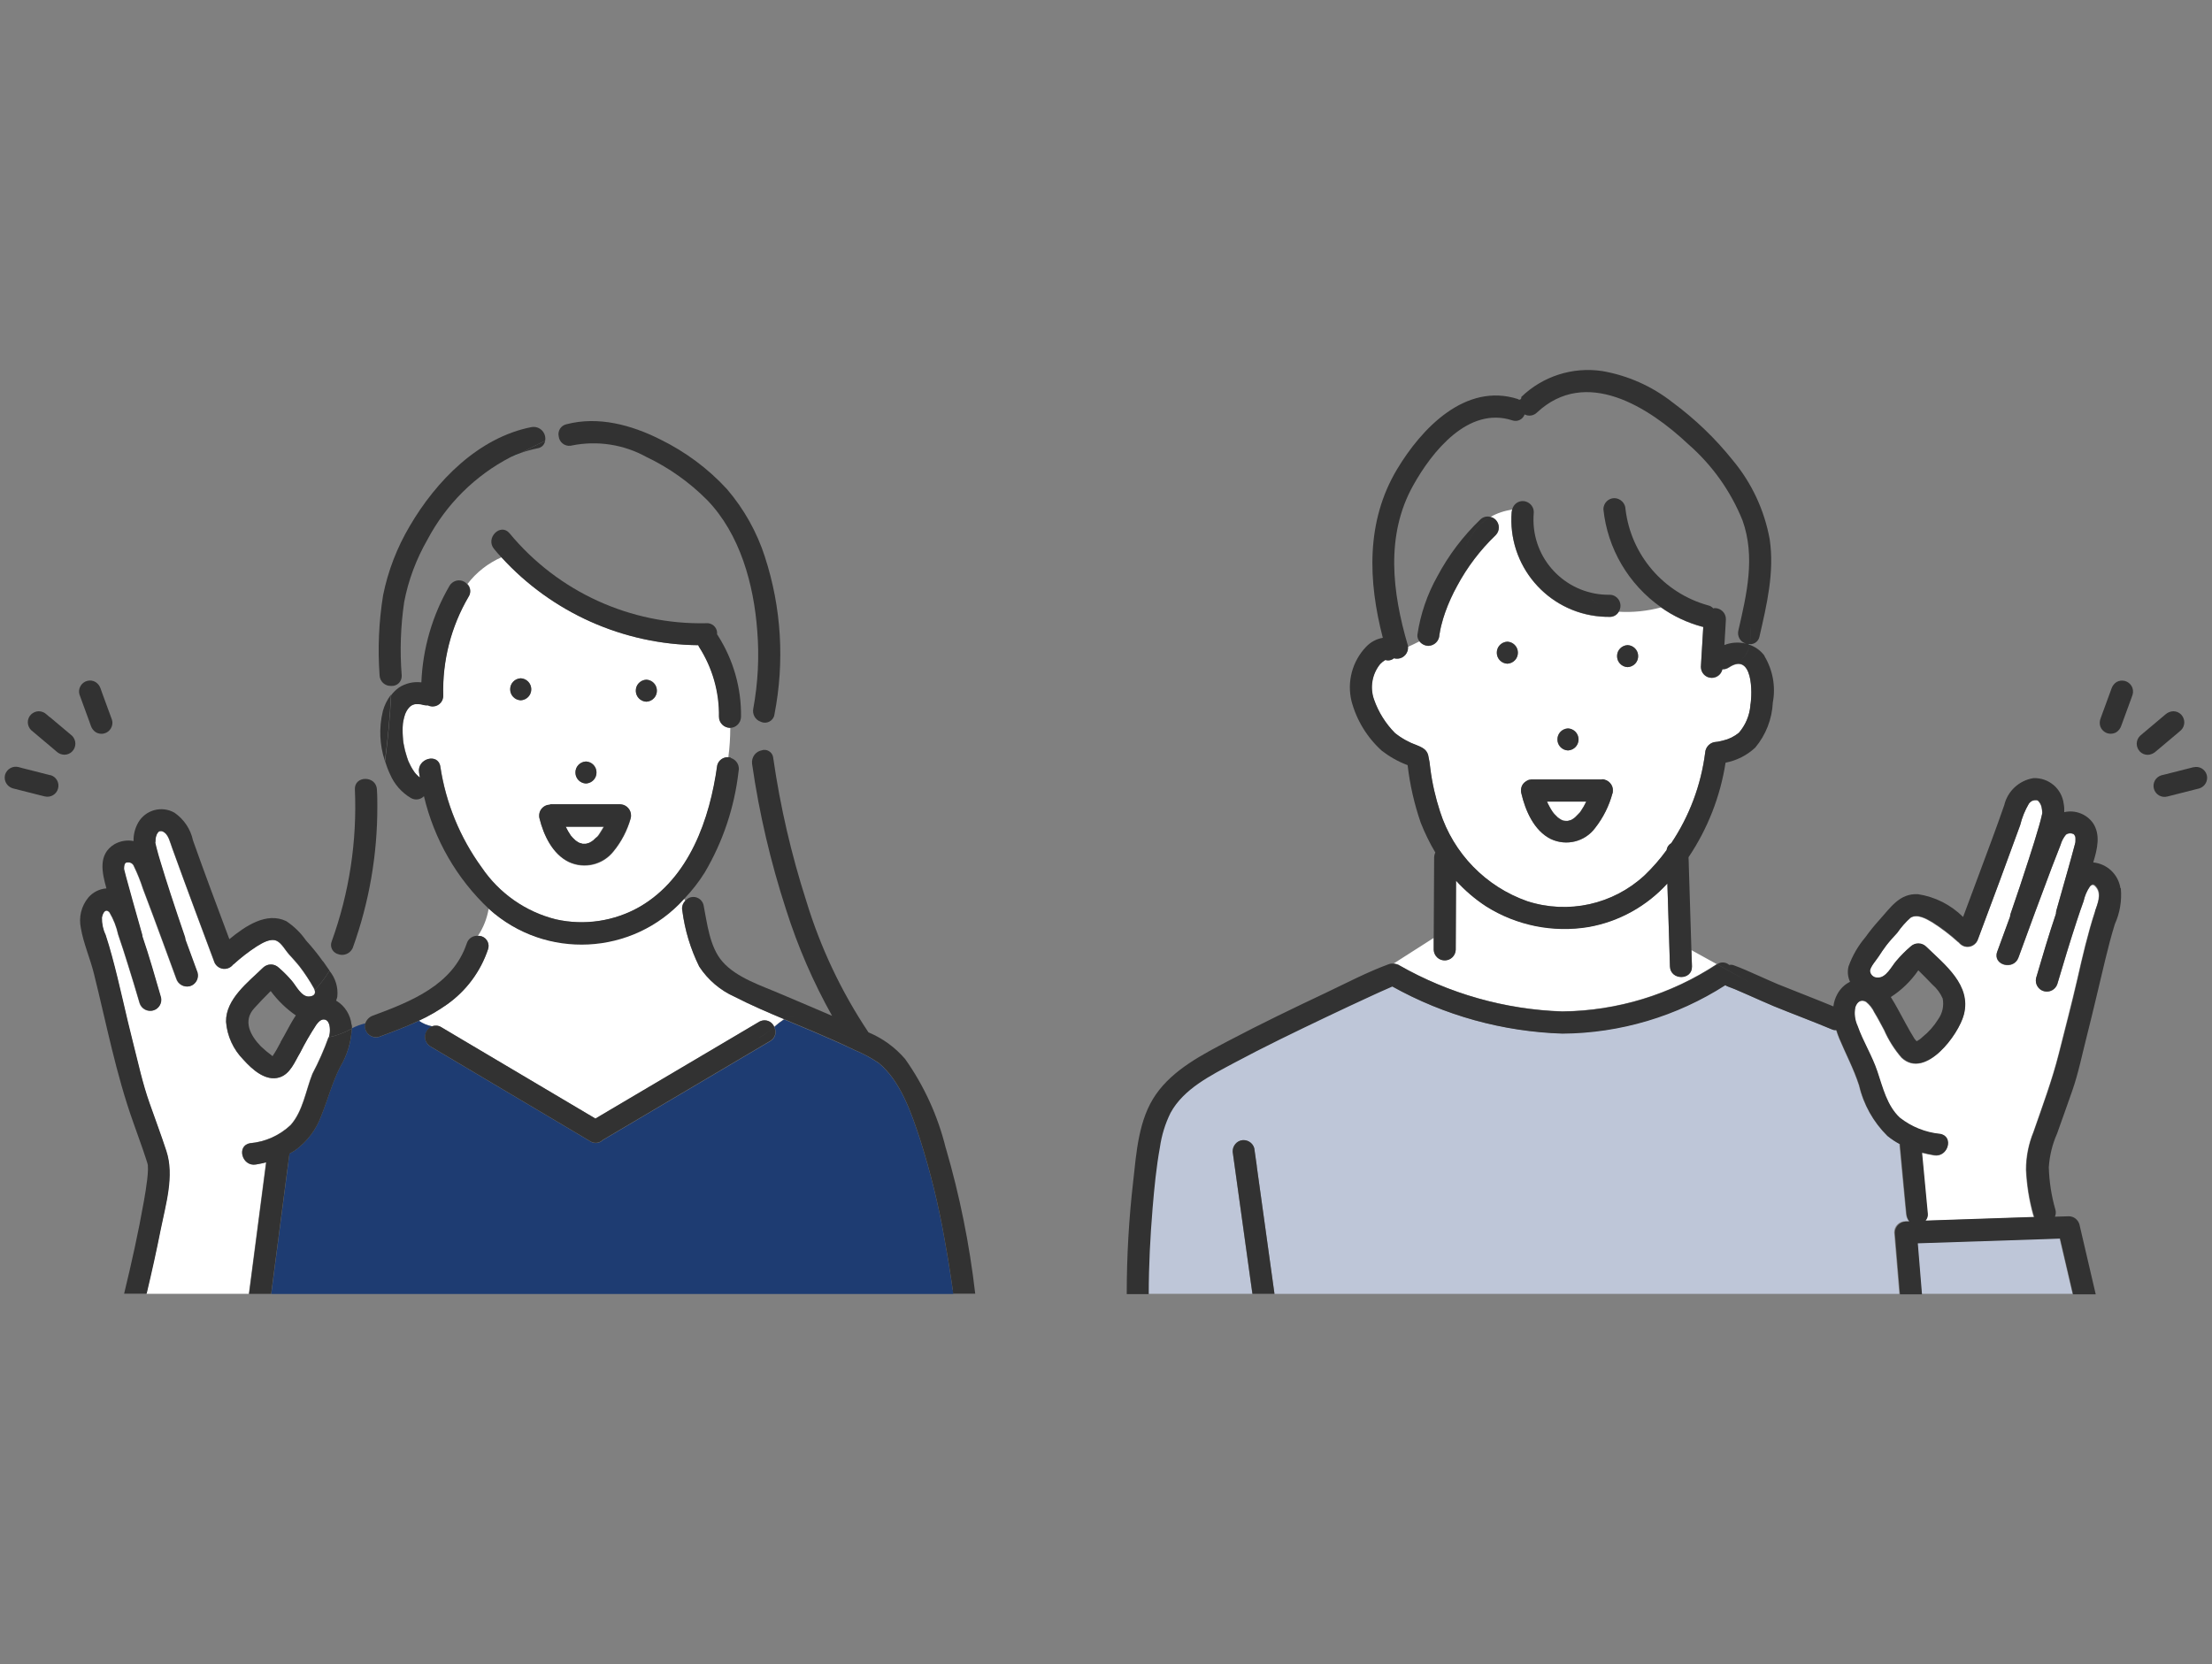 <?xml version="1.0" encoding="UTF-8"?>
<svg id="b" data-name="レイヤー 2" xmlns="http://www.w3.org/2000/svg" viewBox="0 0 206 155">
  <rect x="0" y="0" width="206" height="155" fill="#808080" stroke="none"/>
  <g id="c" data-name="レイヤー 1">
    <rect width="206" height="155" style="fill: none;"/>
    <g>
      <path id="d" data-name="パス 17824" d="M14.87,77.42h0,.06s-.03,0-.05,0" style="fill: #78c8c8;"/>
      <path id="e" data-name="パス 17825" d="M14.42,78.39s-.01-.06,0,0" style="fill: #78c8c8;"/>
      <path id="f" data-name="パス 17826" d="M11.53,80.93c-.05.26.01.12,0,0" style="fill: #78c8c8;"/>
      <path id="g" data-name="パス 17827" d="M11.53,80.92s0-.04-.02-.05c0,.02.01.04.02.05" style="fill: #78c8c8;"/>
      <path id="h" data-name="パス 17828" d="M145.72,76.46h0c.12.03.12.02.08,0-.03,0-.05,0-.08,0" style="fill: #78c8c8;"/>
      <path id="i" data-name="パス 17829" d="M145.68,76.46s.03,0,.05,0h-.02s-.02,0-.02,0" style="fill: #78c8c8;"/>
      <path id="j" data-name="パス 17830" d="M15.05,77.42s.08.01,0,0h0" style="fill: #78c8c8;"/>
      <path id="k" data-name="パス 17831" d="M55.31,78.25s-.03.02-.05.04c.02,0,.03-.02.05-.04" style="fill: #78c8c8;"/>
      <path id="l" data-name="パス 17832" d="M144.07,74.65h0s.07.15.08.18c.04.09.09.18.14.27.09.17.19.34.3.5.07.1.19.23.04.06.05.06.1.12.15.17.09.1.18.19.28.28l.04.03s.12.09.14.1c.05.03.11.07.16.1l.07.03.08.03s.1.03.15.04c.03,0,.07,0,.1.01h.05c.05,0,.11,0,.16,0,.1-.02.19-.06.29-.08l.04-.02c.06-.03.12-.06.17-.1s.09-.06.14-.1h.01c.12-.13.24-.24.35-.36l.08-.09s.11-.14.12-.16c.2-.29.37-.59.52-.91h-3.66" style="fill: #fff;"/>
      <path id="m" data-name="パス 17833" d="M56.23,77h-3.56c.14.29.3.56.48.83h0l.03.03c.05.06.1.12.15.17.09.1.2.17.29.27h.01c.06.05.11.08.17.12s.1.05.14.08c.1.02.2.05.3.09.02,0,.05,0,.07,0h.08c.05,0,.11,0,.16,0,.11-.03.21-.06.32-.09.06-.03.12-.06.18-.1s.1-.06.15-.1l.03-.02c.11-.11.23-.2.33-.31.05-.05.1-.1.14-.16.03-.04.06-.07.08-.11.15-.24.3-.48.44-.72" style="fill: #fff;"/>
      <path id="n" data-name="パス 17834" d="M54.29,78.6c.12.03.09,0,.03,0h-.06.02" style="fill: #78c8c8;"/>
      <path id="o" data-name="パス 17836" d="M161.01,62.18c-.17.12-.39.19-.6.17-.12.55-.65.9-1.2.78-.47-.1-.81-.52-.8-1,.01-.19.02-.37.03-.56.07-1.06.13-2.11.19-3.17-.03,0-.06,0-.1-.01-1.38-.37-2.68-.98-3.85-1.81-1.28.34-2.6.48-3.92.4-.17.31-.5.5-.85.49-5,.06-9.1-3.94-9.16-8.93,0-.27,0-.55.03-.82,0-.08.02-.17.05-.25-.72.1-1.41.33-2.04.69.54.12.89.66.77,1.2-.04.19-.14.36-.27.5-1.44,1.38-2.65,2.98-3.59,4.73-.43.78-.8,1.59-1.1,2.43-.14.39-.26.79-.36,1.19-.04.18-.09.36-.12.53-.02.1-.04.19-.05.29,0,.04-.03.25-.02.11-.01.56-.46,1.01-1.03,1.03-.33-.01-.63-.17-.83-.43-.36.18-.72.36-1.08.52.04.56-.38,1.06-.94,1.1-.13,0-.25,0-.37-.04-.22.19-.52.25-.8.16-.17.1-.33.23-.48.38-.75.92-.98,2.17-.58,3.29.41,1.18,1.08,2.26,1.96,3.14.61.48,1.3.87,2.04,1.13.43.19.88.34,1.05.9.1.43.17.86.21,1.3.17,1.35.48,2.69.9,3.98,1.25,3.9,4.25,6.99,8.12,8.35,3.82,1.23,8,.31,10.94-2.42.75-.72,1.43-1.5,2.04-2.34.04-.27.2-.51.43-.64,1.69-2.52,2.77-5.4,3.16-8.41.02-.56.47-1,1.03-1.03h.1c.19-.05.37-.08.56-.13.54-.12,1.04-.37,1.46-.72.61-.71.98-1.59,1.07-2.52.22-1.17.23-5.04-2-3.55M146.01,67.85c.57.03,1.01.5.98,1.07-.02.53-.45.96-.98.98-.57-.03-1.01-.5-.98-1.07.02-.53.45-.96.98-.98M140.37,61.82c-.57-.03-1.01-.5-.98-1.07.02-.53.45-.96.98-.98.57.03,1.01.5.98,1.07-.02.53-.45.96-.98.98M150.17,73.89c-.31,1.17-.86,2.27-1.61,3.23-.95,1.29-2.68,1.72-4.13,1.04-1.57-.77-2.38-2.66-2.75-4.26-.02-.07-.03-.14-.03-.21,0-.02,0-.04,0-.06,0-.3.13-.59.37-.78l.04-.03s.07-.05.11-.07c.03-.02.05-.03.08-.04s.05-.02.07-.03.05-.03.08-.03.04,0,.07-.01h.02c.06-.01.12-.02.18-.02h6.53c.57,0,1.03.47,1.02,1.04,0,.08-.01.17-.03.25M151.57,62.14c-.57-.03-1.01-.5-.98-1.07.02-.53.45-.96.98-.98.57.03,1.01.5.98,1.07-.02.53-.45.96-.98.98" style="fill: #fff;"/>
      <path id="p" data-name="パス 17837" d="M54.22,78.59s.03,0,.04,0h-.01s-.02,0-.03,0" style="fill: #78c8c8;"/>
      <path id="q" data-name="パス 17838" d="M50.22,87.34c-1.74-.56-3.35-1.48-4.71-2.71-.15.91-.49,1.77-1,2.54.52-.03.96.37.99.89,0,.12-.01.24-.05.35-.69,2.06-2.02,3.85-3.79,5.12-.84.6-1.73,1.11-2.66,1.54.38.26.81.44,1.26.52.28-.11.59-.07.84.09l1.85,1.1,12.5,7.41,1.57-.93,13.67-8.08c.46-.28,1.05-.14,1.34.32.03.05.05.09.07.14.29-.26.59-.49.91-.71-1.55-.65-3.1-1.32-4.59-2.08-1.35-.6-2.5-1.58-3.31-2.82-.8-1.63-1.33-3.38-1.57-5.19-.08-.34.02-.69.27-.93-.04-.08-.08-.15-.12-.23-3.42,3.71-8.65,5.13-13.48,3.66" style="fill: #fff;"/>
      <path id="r" data-name="パス 17839" d="M43.63,55.55c-1.63,2.79-2.45,5.98-2.36,9.22,0,.55-.43,1-.97,1.01-.16,0-.31-.03-.45-.1-.12.01-.25,0-.37-.03-.1-.03-.21-.05-.31-.07-.03,0-.12-.02-.18-.02-.09,0-.18,0-.28,0-.03,0-.05,0-.08.02-.08.02-.18.06-.26.08.03,0,.04,0,.06-.01.02,0,.03-.01.05-.02-.02,0-.03,0-.05.02-.03.01-.05.02-.08.04-.04.02-.07.05-.11.07.09-.06-.07.06-.12.11s-.21.29-.05.04c-.04.06-.08.12-.12.18s-.07.13-.11.19c0,.02-.03.06-.05.1-.02.06-.07.17-.07.2-.03.08-.05.15-.07.23-.05.17-.08.35-.11.53h0s0,.06-.01.1c0,.1-.02.2-.02.3-.01.18-.01.36,0,.54,0,.21.02.42.04.64,0,.03.01.13.02.18s.03.16.03.18c.07.41.17.81.3,1.2.03.1.07.2.1.3.01.04.04.09.05.13.07.15.14.31.22.46.09.17.19.33.3.49.03.04.06.08.07.1.04.05.08.1.12.14.06.06.12.12.18.18l.08.07s.08.06.1.07h0c-.03-.16-.06-.31-.08-.47-.2-1.29,1.78-1.85,1.98-.54.51,3.39,1.83,6.61,3.85,9.39,1.63,2.41,4.09,4.13,6.91,4.84,2.67.6,5.46.18,7.83-1.18,4.61-2.68,6.52-8.16,7.2-13.17.12-.46.55-.77,1.02-.75.12-.91.18-1.83.18-2.75-.56,0-1.02-.46-1.03-1.03.04-2.31-.61-4.58-1.86-6.52-.03-.05-.05-.1-.07-.15-6.98-.06-13.62-3.03-18.33-8.19-1.25.55-2.35,1.4-3.18,2.49.3.31.34.79.11,1.15M60.2,63.31c.57.03,1.01.5.98,1.07-.02.53-.45.96-.98.98-.57-.03-1.01-.5-.98-1.07.02-.53.45-.96.98-.98M54.57,70.93c.57.03,1.01.5.98,1.07-.02.53-.45.96-.98.98-.57-.03-1.01-.5-.98-1.07.02-.53.45-.96.98-.98M50.59,75.19l.03-.03s.07-.05.11-.07c.03-.01.05-.03.08-.04l.07-.03s.05-.02.08-.03.04,0,.07-.01h.01c.06-.01.12-.02.19-.02h6.52c.57,0,1.03.47,1.02,1.04,0,.09-.01.17-.03.25-.32,1.12-.86,2.17-1.6,3.07-.99,1.25-2.7,1.66-4.14,1-1.53-.73-2.36-2.5-2.75-4.06-.02-.07-.03-.15-.03-.22,0-.02,0-.03,0-.05,0-.31.14-.6.38-.78M48.5,63.18c.57.03,1.01.5.98,1.07-.02.53-.45.96-.98.98-.57-.03-1.01-.5-.98-1.07.02-.53.45-.96.98-.98" style="fill: #fff;"/>
      <path id="s" data-name="パス 17841" d="M48.47,42.2c-.31.11-.62.24-.92.38.31-.11.62-.24.92-.38" style="fill: #78c8c8;"/>
      <path id="t" data-name="パス 17842" d="M130.27,89.89c4.64,2.65,9.86,4.13,15.2,4.31,5.12-.05,10.12-1.58,14.4-4.4l-2.35-1.3c.02.5.03,1,.05,1.5.04,1.32-2.01,1.32-2.05,0-.01-.44-.03-.89-.04-1.34l-.2-6.39c-1.93,2.12-4.5,3.55-7.33,4.05-3.31.55-6.71-.13-9.55-1.92-1.03-.67-1.97-1.47-2.8-2.39-.01,2.15-.02,4.3-.03,6.45-.03.57-.5,1.01-1.07.98-.53-.02-.96-.45-.98-.98,0-.36,0-.72,0-1.08v-.02l-3.72,2.38s.1.01.14.02c.11.02.23.06.33.11" style="fill: #fff;"/>
      <path id="u" data-name="パス 17843" d="M162.94,60.06s0-.04.01-.06c-.05,0-.11,0-.16,0,.05.02.1.04.15.06" style="fill: #78c8c8;"/>
      <path id="v" data-name="パス 17844" d="M88.72,120.14h0s0-.03,0-.04c-.03-.23-.06-.46-.1-.69-.19-1.3-.4-2.6-.64-3.89-.55-3.18-1.32-6.32-2.3-9.4-.8-2.43-1.8-5.4-3.84-7.09-.71-.48-1.46-.89-2.25-1.21-1.26-.6-2.54-1.16-3.83-1.71-.91-.39-1.83-.77-2.74-1.15-.32.21-.63.45-.91.71.26.46.09,1.05-.37,1.31,0,0,0,0,0,0l-1.93,1.14-13.67,8.08c-.31.31-.8.36-1.16.12l-1.85-1.1-13.06-7.75c-.49-.31-.63-.95-.32-1.44.12-.19.31-.34.52-.42-.45-.08-.88-.26-1.26-.52-1.21.57-2.48,1.04-3.72,1.5-.55.15-1.11-.17-1.26-.72-.05-.18-.05-.37,0-.55-.44.1-.87.26-1.27.47-.05,1.26-.42,2.49-1.08,3.58-.74,1.45-1.14,3-1.74,4.5-.47,1.32-1.33,2.47-2.47,3.29-.17.11-.34.2-.52.3v.05l-.21,1.66c-.49,3.79-.99,7.57-1.48,11.36h63.53l-.02-.15c-.01-.08-.02-.15-.03-.23" style="fill: #1e3c72;"/>
      <path id="w" data-name="パス 17846" d="M177.44,113.75h.33c-.16-.2-.25-.44-.27-.69-.03-.27-.05-.54-.08-.81-.18-1.87-.35-3.74-.53-5.62,0-.03,0-.06,0-.09-.41-.22-.79-.47-1.15-.76-1.31-1.29-2.22-2.93-2.64-4.72-.5-1.53-1.23-2.9-1.85-4.38-.1-.24-.19-.5-.27-.75-.12.02-.25,0-.37-.05-1.81-.76-3.64-1.44-5.46-2.18-.78-.32-1.56-.67-2.33-1.02-.4-.18-.81-.36-1.22-.53l-.17-.07-.18-.07c-.12-.05-.25-.1-.37-.14-.09-.03-.17-.08-.25-.13-4.53,2.9-9.79,4.47-15.17,4.51-5.56-.17-11-1.68-15.85-4.39-.14.06-.28.12-.43.19-.5.22-.99.45-1.49.67-1.43.66-2.85,1.32-4.27,2-2.87,1.37-5.74,2.75-8.54,4.25-2.16,1.16-4.71,2.41-5.93,4.66-.5,1.01-.83,2.1-.99,3.21-.34,1.86-.52,3.76-.68,5.65-.23,2.66-.37,5.34-.36,8.02h9.71c-.05-.38-.11-.76-.16-1.13-.55-3.96-1.1-7.92-1.65-11.89-.13-.54.18-1.1.72-1.26.55-.15,1.11.17,1.26.72.08.56.16,1.13.24,1.69.55,3.96,1.1,7.92,1.65,11.88h58.19c-.16-1.91-.32-3.83-.48-5.74,0-.56.46-1.02,1.03-1.03" style="fill: #bec6d8;"/>
      <path id="x" data-name="パス 17847" d="M190.69,115.36l-12.14.4c.13,1.58.26,3.17.39,4.75h14.07l-1.21-5.19-1.11.04" style="fill: #bec6d8;"/>
      <path id="y" data-name="パス 17848" d="M30.38,96.64c.08,0,.16-.01.24-.03.03-.11.06-.23.07-.34.06-.37.05-1.15-.42-1.29-.36-.11-.64.22-.82.46-.55.84-1.05,1.71-1.51,2.61-.5.83-.91,1.98-1.92,2.3-1.3.41-2.56-.75-3.36-1.64-.94-.95-1.52-2.2-1.62-3.54-.04-2.11,2.08-3.7,3.45-5.04.41-.39,1.04-.39,1.45,0,.43.37.83.77,1.2,1.2.41.46.91,1.55,1.64,1.49.49-.04.62-.28.51-.6-.1.1-.19.21-.29.31.1-.1.19-.2.29-.31-.02-.06-.05-.12-.08-.18-.39-.71-.84-1.38-1.33-2.02-.31-.39-.65-.75-.98-1.12s-.68-1.03-1.13-1.25c-.6-.29-1.41.22-1.9.52-.75.49-1.46,1.04-2.12,1.64-.02.02-.04.03-.06.04-.34.45-.98.53-1.42.19-.18-.14-.31-.33-.37-.55-.57-1.52-1.13-3.04-1.7-4.56-.73-1.98-1.47-3.96-2.18-5.94-.1-.28-.19-.57-.3-.85-.07-.17-.16-.32-.27-.46-.09-.1-.2-.18-.32-.24.09.04-.09-.02-.13-.03s-.13,0-.16.01h-.02s-.05.04-.05.04c-.03.02-.05.05-.08.08-.04.05-.08.11-.11.17-.05.12-.08.24-.11.37-.02.11,0,.29-.04.4,0,.04.01.07.02.11.03.15.07.3.11.45.1.4.22.8.34,1.2.3,1,.62,2,.94,2.99.44,1.35.89,2.69,1.35,4.03.03.08.05.17.05.26.38,1.03.75,2.05,1.13,3.08.15.55-.17,1.11-.72,1.26-.54.14-1.1-.18-1.26-.72-.41-1.14-.83-2.27-1.25-3.41-.61-1.65-1.22-3.31-1.85-4.96-.23-.71-.51-1.41-.84-2.09-.09-.24-.33-.38-.58-.35-.15,0-.24,0-.31.22-.02.11-.04.23-.04.34v.02s.01.09.02.12c.06.22.11.44.17.66.19.71.39,1.43.59,2.14.3,1.05.59,2.11.9,3.16.02.07.04.15.04.23.64,1.88,1.18,3.79,1.73,5.68.13.55-.21,1.11-.76,1.24-.52.12-1.06-.18-1.22-.69-.35-1.2-.71-2.4-1.09-3.6-.29-.93-.59-1.87-.91-2.8-.16-.73-.43-1.42-.81-2.06-.36-.41-.63.04-.71.49-.02.55.1,1.1.34,1.6.21.65.41,1.31.59,1.98.73,2.68,1.28,5.4,1.97,8.09.48,1.88.89,3.77,1.53,5.6.53,1.49,1.08,2.97,1.57,4.47.75,2.31-.06,4.97-.52,7.27-.4,2.01-.85,4.02-1.32,6.02h9.54c.06-.46.12-.91.18-1.37.47-3.63.95-7.25,1.42-10.88-.32.08-.64.14-.95.2-1.29.23-1.84-1.75-.55-1.98,1.42-.12,2.75-.72,3.78-1.69,1.15-1.29,1.41-3.21,2.03-4.77.58-1.11,1.09-2.25,1.51-3.43-.08.01-.16.02-.24.03" style="fill: #fff;"/>
      <path id="z" data-name="パス 17849" d="M194.64,82.57c-.29.42-.49.89-.6,1.39-.22.6-.42,1.2-.62,1.8-.64,1.96-1.24,3.93-1.82,5.9-.18.54-.76.83-1.3.66-.5-.16-.8-.69-.68-1.2.58-2.01,1.18-4.01,1.85-6,0-.1.01-.2.04-.3.38-1.32.75-2.64,1.12-3.96.19-.69.39-1.39.57-2.08.03-.12.06-.24.09-.35-.04.12.03-.34-.03-.5-.03-.07-.07-.14-.12-.2-.23-.14-.52-.13-.74.03-.24.28-.41.61-.51.96-.28.7-.55,1.4-.82,2.11-1.05,2.79-2.08,5.58-3.1,8.38-.45,1.23-2.43.7-1.98-.54.4-1.09.8-2.19,1.2-3.28,0-.09.02-.19.05-.27.59-1.71,1.16-3.42,1.71-5.13.33-1.02.65-2.04.95-3.08.1-.35.2-.7.27-1.06,0-.04.02-.08.02-.12-.01-.17-.03-.33-.06-.5-.04-.21-.14-.41-.28-.57-.11-.11.02,0-.16-.11h-.02s-.14,0-.2,0c-.04.02-.25.08-.11.02-.18.06-.33.17-.43.32-.36.62-.63,1.3-.81,2-1.28,3.53-2.59,7.05-3.91,10.57-.14.54-.7.87-1.24.72-.22-.06-.42-.19-.56-.37-.02-.02-.04-.03-.07-.05-.75-.68-1.55-1.29-2.4-1.83-.56-.33-1.41-.83-2.04-.42-.46.41-.87.88-1.22,1.39-.36.39-.72.78-1.04,1.2-.25.32-.47.66-.69,1s-.8.98-.82,1.36c.02.37.34.65.71.63.78.04,1.29-1.05,1.73-1.55.41-.48.85-.93,1.33-1.34.41-.39,1.04-.39,1.45,0,1.75,1.7,4.23,3.59,3.52,6.33-.48,1.87-3.6,6.06-5.79,4.01-.67-.77-1.22-1.65-1.63-2.58-.3-.55-.58-1.1-.91-1.64-.18-.39-.45-.72-.78-.99-.5-.27-.85.06-1,.52-.11.59-.04,1.2.21,1.74.51,1.45,1.35,2.76,1.84,4.24.5,1.5.89,3.19,2.08,4.31,1.08.86,2.39,1.38,3.76,1.51,1.3.23.75,2.2-.55,1.98-.38-.07-.77-.15-1.14-.24,0,.03,0,.06,0,.09.18,1.87.35,3.75.53,5.62.02.23-.06.45-.21.62h.03l10.1-.34c-.03-.06-.05-.12-.07-.18-.39-1.38-.61-2.81-.68-4.24,0-1.2.24-2.39.69-3.5.84-2.43,1.73-4.8,2.36-7.29.58-2.32,1.19-4.63,1.73-6.96.48-2.12.97-4.23,1.64-6.29.22-.66.64-1.59.13-2.24-.23-.29-.37-.32-.61-.07" style="fill: #fff;"/>
      <path id="aa" data-name="パス 17850" d="M145.7,76.45h.02s.05,0,.08,0c-.03-.01-.07-.02-.1-.01" style="fill: #323232;"/>
      <path id="ab" data-name="パス 17851" d="M149.2,72.6h-5.7s-.83,0-.83,0c-.06,0-.12,0-.18.02h-.02s-.04,0-.07.01-.05.02-.08.03l-.07.03s-.06.03-.08.05c-.04.02-.07.04-.11.07l-.04.03c-.24.19-.38.47-.37.78,0,.02,0,.04,0,.06,0,.07.01.14.03.21.37,1.6,1.18,3.49,2.75,4.26,1.45.68,3.18.25,4.13-1.04.75-.96,1.3-2.06,1.61-3.23.15-.55-.18-1.12-.74-1.27-.08-.02-.17-.03-.25-.03M147.09,75.72l-.08.09c-.11.12-.23.24-.35.35h-.01s-.09.08-.14.11-.11.07-.17.1l-.04.02c-.1.03-.19.06-.29.08-.05,0-.11,0-.16,0h-.05s.04.02-.08,0h0s-.03,0-.05,0c0,0,.01,0,.02,0-.05-.01-.1-.02-.15-.04l-.07-.03-.07-.03c-.06-.03-.11-.06-.16-.1-.02-.01-.11-.08-.14-.1l-.04-.03c-.1-.09-.19-.18-.28-.28-.05-.06-.1-.12-.15-.17.15.17.02.03-.04-.07-.11-.16-.21-.32-.3-.5-.05-.09-.1-.18-.14-.27-.01-.03-.06-.13-.08-.18h0s3.66,0,3.66,0c-.15.32-.32.62-.52.91-.01.02-.12.15-.12.16" style="fill: #323232;"/>
      <path id="ac" data-name="パス 17852" d="M197.47,82.72c-.2-1.28-1.24-2.26-2.53-2.39.38-1.24.71-2.6-.04-3.69-.61-.83-1.66-1.22-2.66-.99.01-.26,0-.52-.05-.77-.17-1.42-1.4-2.46-2.83-2.4-1.33.22-2.4,1.21-2.71,2.52-.74,2.15-1.55,4.28-2.34,6.41-.49,1.33-.99,2.67-1.49,4-1.14-1.13-2.61-1.88-4.2-2.12-1.73-.1-2.58,1.28-3.61,2.41-.46.51-.89,1.04-1.29,1.6-.68.8-1.21,1.72-1.57,2.72-.12.48-.07.98.14,1.43-.51.25-.92.66-1.19,1.16-.19.35-.31.73-.36,1.13-1.67-.69-3.35-1.33-5.03-2.01h-.01l-.21-.09-.6-.26-1.24-.55c-.72-.32-1.45-.65-2.19-.92-.14-.05-.28-.06-.42-.03-.31-.28-.78-.31-1.12-.07h-.02s3.13,1.74,3.13,1.74l-3.13-1.73c-4.28,2.82-9.28,4.35-14.4,4.4-5.34-.18-10.56-1.66-15.2-4.31-.1-.05-.21-.09-.33-.11-.05-.01-.09-.02-.14-.03l-2.78,1.78,2.78-1.78c-.17-.03-.34-.02-.5.04-2.02.74-3.97,1.77-5.91,2.69-3.01,1.42-6.01,2.87-8.96,4.42-2.46,1.3-5.19,2.68-6.82,5.03-1.61,2.31-1.81,5.39-2.11,8.1-.4,3.48-.6,6.98-.6,10.49h2.05c0-2.67.14-5.35.36-8.02.16-1.89.34-3.79.68-5.65.16-1.12.49-2.2.99-3.21,1.22-2.25,3.77-3.5,5.93-4.66,2.8-1.5,5.67-2.88,8.54-4.25,1.42-.68,2.84-1.34,4.27-2,.49-.23.99-.45,1.49-.67.14-.06.28-.13.43-.19,4.86,2.71,10.29,4.21,15.85,4.39,5.38-.04,10.64-1.61,15.16-4.51.08.05.16.1.25.13.12.04.25.09.37.14l.18.07.17.07c.41.17.81.35,1.22.53.78.34,1.55.69,2.33,1.02,1.81.74,3.65,1.42,5.46,2.18.12.05.24.06.37.05.08.26.17.51.27.76.62,1.48,1.35,2.84,1.85,4.38.41,1.79,1.33,3.43,2.64,4.72.36.29.74.55,1.15.76,0,.03,0,.06,0,.09.18,1.87.35,3.74.53,5.62.03.27.05.54.08.81.02.25.12.48.27.68h-.33c-.56.02-1.02.47-1.03,1.04l.48,5.74h2.05c-.13-1.58-.26-3.17-.39-4.75l12.14-.4,1.11-.04c.4,1.73.81,3.46,1.21,5.19h2.11l-1.52-6.52c-.13-.44-.53-.75-.99-.75l-1.29.04c.09-.21.11-.45.04-.67-.37-1.28-.57-2.6-.61-3.93.07-1.08.33-2.15.77-3.14.46-1.32.95-2.63,1.4-3.95.59-1.68.94-3.45,1.38-5.17.6-2.36,1.14-4.73,1.71-7.09.27-1.11.55-2.21.89-3.3.47-1.04.66-2.18.56-3.32M195.13,84.89c-.67,2.06-1.16,4.18-1.64,6.29-.53,2.33-1.14,4.64-1.73,6.96-.63,2.49-1.52,4.86-2.36,7.29-.46,1.11-.69,2.3-.69,3.5.06,1.44.29,2.86.68,4.24.02.06.04.12.07.18l-10.1.34h-.03c.15-.17.23-.39.21-.62-.18-1.87-.35-3.74-.53-5.62v-.1c.37.1.75.18,1.13.24,1.29.22,1.85-1.75.55-1.98-1.37-.13-2.68-.66-3.76-1.51-1.2-1.12-1.58-2.81-2.09-4.31-.49-1.47-1.33-2.78-1.84-4.24-.25-.54-.33-1.15-.21-1.74.15-.46.5-.79,1-.52.33.26.6.6.78.99.33.53.61,1.09.91,1.64.41.94.96,1.81,1.63,2.58,2.2,2.05,5.31-2.13,5.79-4.01.71-2.74-1.77-4.63-3.52-6.33-.41-.39-1.04-.39-1.45,0-.48.41-.92.86-1.33,1.34-.43.5-.94,1.59-1.73,1.55-.37.02-.69-.26-.71-.63.02-.37.61-1.03.82-1.36s.45-.68.69-1c.32-.42.69-.81,1.04-1.2.35-.51.76-.97,1.22-1.39.63-.4,1.48.09,2.04.42.85.54,1.65,1.15,2.4,1.83.02.02.04.03.07.05.13.17.32.3.53.37.54.14,1.1-.18,1.26-.72,1.32-3.52,2.63-7.04,3.91-10.57.17-.7.44-1.38.81-2,.11-.15.26-.27.43-.32-.14.06.06,0,.11-.01h.21c.18.11.05,0,.16.11.14.16.24.36.28.57.03.17.05.33.06.5,0,.04-.02.08-.02.12-.08.36-.17.71-.27,1.06-.29,1.03-.62,2.06-.95,3.08-.55,1.72-1.12,3.43-1.71,5.13-.03.09-.05.18-.05.27-.4,1.09-.8,2.19-1.2,3.28-.45,1.24,1.53,1.78,1.98.54,1.02-2.8,2.04-5.59,3.1-8.38.27-.71.54-1.41.82-2.11.1-.35.27-.68.5-.96.22-.15.51-.16.74-.03.05.06.09.13.12.2.06.16,0,.62.03.5-.03.12-.06.24-.09.35-.18.7-.38,1.39-.57,2.08-.37,1.32-.74,2.64-1.12,3.96-.03.1-.04.2-.04.3-.67,1.98-1.26,3.99-1.85,6-.13.55.21,1.11.76,1.24.53.13,1.06-.18,1.22-.69.58-1.98,1.18-3.95,1.82-5.9.2-.6.4-1.21.62-1.8.11-.5.31-.97.6-1.39.24-.26.39-.22.61.07.52.65.09,1.58-.13,2.24M176.09,92.87c1.01-.65,1.88-1.5,2.56-2.49.44.44.88.87,1.3,1.32.42.36.75.8.97,1.31.13.67-.02,1.37-.42,1.93-.39.63-.88,1.19-1.46,1.65-.16.16-.35.3-.56.4,0-.04-.13-.14-.21-.27-.56-.9-1.04-1.86-1.56-2.79-.19-.34-.4-.72-.63-1.07" style="fill: #323232;"/>
      <path id="ad" data-name="パス 17853" d="M202.83,68.26l.29-.25c.19-.19.3-.45.3-.73,0-.27-.11-.53-.3-.73-.19-.19-.45-.3-.73-.3-.27.01-.53.12-.73.3l-2.08,1.75-.29.25c-.19.19-.3.45-.3.73,0,.27.11.53.3.73.19.19.45.3.73.3.27-.01.53-.12.73-.3l2.08-1.75" style="fill: #323232;"/>
      <path id="ae" data-name="パス 17854" d="M197.9,63.43c-.27-.07-.55-.04-.79.1-.22.14-.39.36-.47.61l-.93,2.54-.13.37c-.07.27-.04.55.1.79.14.23.36.4.61.47.27.07.55.04.79-.1.22-.14.39-.36.47-.61l.93-2.54.13-.37c.07-.27.04-.55-.1-.79-.14-.23-.36-.4-.61-.47" style="fill: #323232;"/>
      <path id="af" data-name="パス 17855" d="M204.28,71.46l-2.6.66-.37.09c-.55.15-.87.72-.72,1.26.15.55.72.87,1.26.72h0l2.6-.66.36-.09c.54-.16.85-.73.7-1.27-.16-.53-.7-.84-1.24-.7" style="fill: #323232;"/>
      <path id="ag" data-name="パス 17856" d="M4.63,66.8l-.29-.25c-.2-.19-.45-.29-.72-.3-.27,0-.53.11-.73.3-.19.19-.3.45-.3.72,0,.27.11.53.3.73l2.08,1.75.29.25c.2.19.46.29.73.3.57,0,1.03-.46,1.03-1.03,0-.27-.11-.53-.3-.73l-2.08-1.75" style="fill: #323232;"/>
      <path id="ah" data-name="パス 17857" d="M8.46,67.6c.08.25.25.47.47.61.49.29,1.12.12,1.4-.37.14-.24.18-.52.1-.79l-.93-2.54-.13-.37c-.08-.25-.25-.47-.47-.61-.49-.29-1.12-.12-1.4.37-.14.24-.18.52-.1.79.31.85.62,1.7.93,2.54l.13.37" style="fill: #323232;"/>
      <path id="ai" data-name="パス 17858" d="M4.7,72.21l-2.6-.66-.37-.1c-.55-.14-1.1.18-1.26.72-.14.55.18,1.1.72,1.26l2.6.66.37.09c.55.14,1.11-.19,1.25-.74.14-.54-.17-1.08-.7-1.24" style="fill: #323232;"/>
      <path id="aj" data-name="パス 17859" d="M30.09,89.57c-.49-.69-1.02-1.35-1.59-1.97-.49-.71-1.12-1.32-1.84-1.8-1.83-.88-3.78.43-5.3,1.68-1.15-3.07-2.3-6.13-3.39-9.21-.22-1.04-.84-1.96-1.72-2.57-1.19-.68-2.7-.26-3.38.92,0,0,0,.01-.01.02-.29.52-.44,1.11-.42,1.7-.61-.12-1.25-.01-1.79.3-1.55.95-1.14,2.66-.74,4.11-.66.05-1.27.36-1.7.87-.64.79-.89,1.82-.68,2.82.24,1.42.86,2.82,1.21,4.22,1.16,4.65,2.06,9.37,3.67,13.88.3.84.6,1.67.89,2.51.11.32.22.64.32.96.04.12.07.24.11.35,0,.02.03.11.04.17,0,.09.01.33.01.41,0,.31-.04.61-.07.92-.08.68-.19,1.36-.31,2.03-.51,2.89-1.15,5.76-1.84,8.61h2.1c.48-2,.92-4,1.32-6.02.46-2.3,1.28-4.96.52-7.27-.49-1.5-1.05-2.98-1.57-4.47-.65-1.83-1.05-3.72-1.53-5.6-.69-2.69-1.24-5.41-1.97-8.09-.18-.66-.37-1.32-.59-1.98-.24-.5-.35-1.05-.34-1.6.08-.45.34-.9.71-.49.38.64.65,1.34.81,2.06.32.93.62,1.86.91,2.8.37,1.19.74,2.39,1.09,3.6.18.54.76.83,1.3.66.5-.16.8-.69.68-1.2-.55-1.89-1.09-3.81-1.73-5.68,0-.08-.02-.15-.04-.23-.3-1.05-.6-2.11-.89-3.16-.2-.71-.4-1.43-.59-2.14-.06-.22-.11-.44-.17-.66-.01-.03-.02-.08-.02-.12v-.02c0-.11.02-.23.04-.34.07-.21.16-.21.31-.22.25-.03.49.11.58.35.33.68.61,1.37.84,2.09.63,1.65,1.24,3.3,1.85,4.96.42,1.13.83,2.27,1.25,3.41.16.54.72.85,1.26.72.54-.15.86-.72.72-1.26-.37-1.03-.75-2.05-1.13-3.08,0-.09-.03-.17-.05-.26-.46-1.34-.91-2.68-1.35-4.03-.32-.99-.64-1.99-.94-2.99-.12-.4-.24-.8-.34-1.2-.04-.15-.08-.3-.11-.45,0-.04-.01-.07-.02-.11.03-.11.01-.28.03-.4.03-.12.06-.25.11-.37.03-.06.07-.12.11-.17.02-.03.05-.05.08-.08l.05-.03h.02s.11-.02.16-.02.22.07.13.03c.12.06.23.14.32.24.11.14.2.29.27.46.11.28.2.57.3.85.71,1.99,1.45,3.96,2.18,5.94.56,1.52,1.13,3.04,1.7,4.56.14.54.7.87,1.24.72.22-.06.41-.19.55-.37.02-.01.04-.03.06-.04.66-.6,1.37-1.15,2.12-1.64.49-.3,1.3-.82,1.9-.52.45.22.79.88,1.13,1.25.34.38.68.73.98,1.12.49.64.93,1.32,1.33,2.02.03.06.06.12.08.18.52-.55.98-1.16,1.37-1.8-.2-.3-.4-.58-.59-.85M11.53,80.93s0-.04-.02-.05c0,.02.01.04.02.05M11.53,80.94c.01.12-.05.26,0,0M14.42,78.36s0,0,0,.04c0-.03-.01-.04,0-.04M14.87,77.43h0s.04,0,.05,0h-.06M15.05,77.43h0c.08.01.04,0,0,0" style="fill: #323232;"/>
      <path id="ak" data-name="パス 17860" d="M32.74,95.46c-.1-.94-.63-1.78-1.44-2.26.05-.11.08-.23.11-.35.1-.87-.17-1.75-.73-2.43-.39.65-.85,1.25-1.37,1.8.11.32-.03.57-.51.6-.73.06-1.23-1.03-1.64-1.49-.37-.43-.77-.83-1.2-1.2-.41-.39-1.04-.39-1.45,0-1.38,1.34-3.49,2.93-3.45,5.04.1,1.33.68,2.59,1.62,3.54.8.89,2.06,2.05,3.36,1.64,1.01-.32,1.42-1.47,1.92-2.3.45-.9.96-1.77,1.51-2.61.19-.24.46-.57.82-.46.46.14.47.92.42,1.29-.02.12-.05.23-.07.34.75-.15,1.48-.43,2.14-.82,0-.11,0-.22-.02-.33M26.14,97.07c-.23.45-.48.89-.76,1.31-.01-.01-.03-.02-.04-.04-.37-.27-.72-.57-1.05-.88-.97-1-1.69-2.35-.63-3.53.5-.56,1.02-1.09,1.55-1.62.65.88,1.44,1.65,2.34,2.27-.53.79-.93,1.66-1.42,2.48" style="fill: #323232;"/>
      <path id="al" data-name="パス 17861" d="M30.62,96.6c-.42,1.18-.92,2.32-1.51,3.43-.62,1.56-.88,3.48-2.03,4.77-1.03.97-2.37,1.57-3.78,1.69-1.3.23-.75,2.2.54,1.98.32-.05.64-.12.96-.2-.47,3.63-.95,7.25-1.42,10.88-.06.46-.12.91-.18,1.37h2.05c.49-3.79.99-7.57,1.48-11.36l.22-1.65v-.05c.17-.1.35-.18.52-.3,1.14-.82,2-1.96,2.47-3.28.61-1.51,1-3.05,1.74-4.5.65-1.08,1.02-2.31,1.08-3.58-.66.39-1.39.66-2.14.82" style="fill: #323232;"/>
      <path id="am" data-name="パス 17862" d="M88.08,106.95c-.73-2.98-2.01-5.8-3.78-8.3-.93-1.09-2.1-1.94-3.42-2.49-2.52-3.77-4.47-7.89-5.79-12.23-1.4-4.35-2.43-8.81-3.08-13.33-.04-.45-.43-.78-.88-.75-.05,0-.1.01-.14.03.23,1.15.37,2.32.43,3.49-.05-1.17-.2-2.34-.43-3.49-.61.09-1.03.65-.95,1.27.66,4.61,1.73,9.16,3.17,13.59,1.09,3.43,2.52,6.74,4.28,9.88-1.57-.68-3.15-1.34-4.72-2.01-1.79-.78-4.16-1.51-5.49-3.04-1.2-1.37-1.42-3.56-1.76-5.27-.12-.52-.65-.85-1.17-.73-.21.05-.4.17-.53.34.45.9,1.06,1.68,1.45,2.46-.39-.78-.99-1.56-1.45-2.46-.24.24-.35.6-.27.93.23,1.8.76,3.55,1.57,5.19.81,1.24,1.96,2.22,3.31,2.82,1.49.77,3.04,1.43,4.59,2.08.34-.22.73-.35,1.14-.35-.4,0-.8.13-1.14.35.92.38,1.83.76,2.74,1.15,1.29.55,2.57,1.11,3.83,1.72.79.33,1.54.73,2.25,1.21,2.04,1.69,3.04,4.66,3.84,7.09.98,3.08,1.75,6.22,2.3,9.4.24,1.29.45,2.59.64,3.89.03.23.07.46.1.69v.04s0,0,0,0c0,.08.02.15.03.23l.02.15h2.05c-.53-4.59-1.44-9.13-2.74-13.57" style="fill: #323232;"/>
      <path id="an" data-name="パス 17863" d="M70.73,96.63c.5-.27.96-.6,1.37-.99-.2-.5-.77-.73-1.27-.53-.05.02-.1.04-.14.07l-13.67,8.08-1.57.93-12.5-7.41-1.85-1.1c-.25-.16-.56-.19-.84-.09.71.06,1.36.44,1.75,1.04-.39-.6-1.04-.98-1.75-1.04-.54.2-.82.8-.62,1.34.08.21.23.4.42.52l13.06,7.75,1.85,1.1c.37.24.85.19,1.16-.12l13.66-8.08,1.93-1.14c.47-.26.63-.85.37-1.31,0,0,0,0,0,0-.41.39-.87.72-1.37.99" style="fill: #323232;"/>
      <path id="ao" data-name="パス 17864" d="M44.51,87.17c-.56.91-1.25,1.76-1.82,2.62.57-.86,1.26-1.71,1.82-2.62-.47-.04-.9.25-1.04.7-1.3,3.88-5.18,5.41-8.74,6.73-.33.11-.59.38-.71.71.15-.03.3-.05.46-.05-.15,0-.31.02-.46.05-.06.18-.06.37,0,.55.15.54.72.86,1.26.72,1.24-.46,2.51-.93,3.72-1.5-.17-.13-.31-.3-.41-.5.1.2.24.37.41.5.94-.43,1.83-.95,2.66-1.54,1.77-1.26,3.1-3.05,3.79-5.12.17-.49-.09-1.03-.58-1.2-.11-.04-.23-.06-.35-.05" style="fill: #323232;"/>
      <path id="ap" data-name="パス 17865" d="M48.47,42.2c.52-.19,1.05-.33,1.58-.44.37-.05.66-.33.72-.7-.76.33-1.49.76-2.3,1.14" style="fill: #323232;"/>
      <path id="aq" data-name="パス 17866" d="M49.51,39.78c-4.94.96-8.9,5.02-11.35,9.22-1.18,1.99-2.02,4.16-2.48,6.43-.4,2.47-.51,4.97-.33,7.47.02.56.49,1.01,1.06.99.02,0,.04,0,.06,0,.05-1.16.07-2.33.07-3.5,0,1.17-.02,2.33-.07,3.5.51.02.93-.38.94-.89,0-.03,0-.07,0-.1-.18-2.28-.1-4.56.23-6.82.39-2.05,1.13-4.01,2.17-5.82,1.74-3.29,4.44-5.97,7.74-7.68-.02,0-.04.02-.07.03.03,0,.05-.02.07-.03.3-.14.61-.26.92-.38.81-.38,1.55-.81,2.3-1.14.11-.59-.28-1.17-.88-1.28-.13-.02-.26-.02-.39,0" style="fill: #323232;"/>
      <path id="ar" data-name="パス 17867" d="M71.24,51.88c-.75-2.32-1.95-4.47-3.54-6.32-1.76-1.92-3.87-3.48-6.21-4.63-2.69-1.35-5.77-2.19-8.75-1.41-.51.12-.82.62-.71,1.12.3-.06.6-.1.91-.1-.31,0-.61.04-.91.1.06.55.55.94,1.09.88.05,0,.11-.02.16-.03,2.36-.47,4.82-.09,6.93,1.08,2.1,1,4.01,2.36,5.65,4.01,3.07,3.18,4.34,7.86,4.66,12.16.2,2.43.07,4.88-.37,7.28-.1.51.19,1.03.68,1.2.06-.72.26-1.42.58-2.07-.32.65-.52,1.35-.58,2.07.44.22.98.05,1.21-.4.04-.08.07-.17.08-.26.96-4.9.66-9.96-.89-14.7" style="fill: #323232;"/>
      <path id="as" data-name="パス 17868" d="M31.75,86.37c1.5-3.63,2.63-7.39,3.39-11.24,0-.53,0-1.06-.04-1.59-.06-1.32-2.12-1.32-2.05,0,.21,4.81-.52,9.62-2.16,14.15-.18.44.03.95.47,1.14.02,0,.04.02.06.02.21-.58.32-1.18.33-1.79-.01.61-.12,1.22-.33,1.79.54.24,1.17,0,1.42-.53.01-.03.02-.05.03-.08,1.51-4.2,2.28-8.64,2.27-13.11-.76,3.85-1.89,7.61-3.39,11.24" style="fill: #323232;"/>
      <path id="at" data-name="パス 17869" d="M66.87,59.21s-.06-.08-.09-.12c.06-.52-.31-.98-.83-1.04-.05,0-.11,0-.16,0-7.07.16-13.82-2.92-18.33-8.37-.84-1.02-2.29.44-1.45,1.45.22.27.45.53.68.78.47-.19.96-.33,1.46-.42-.5.08-.99.22-1.46.42,4.71,5.16,11.35,8.12,18.33,8.19.02.05.04.1.07.15,1.25,1.94,1.9,4.21,1.86,6.52,0,.56.46,1.02,1.03,1.03,0-.42,0-.83,0-1.25,0,.42,0,.83,0,1.25h0c.56,0,1.02-.46,1.03-1.03.04-2.67-.71-5.3-2.14-7.55" style="fill: #323232;"/>
      <path id="au" data-name="パス 17870" d="M54.26,78.59h.06s-.05,0-.07,0h.01" style="fill: #323232;"/>
      <path id="av" data-name="パス 17871" d="M51.23,74.95h0c-.06,0-.13,0-.19.02h-.01s-.05,0-.07.01-.05.02-.08.03l-.07.03s-.05.03-.08.04c-.04.02-.08.05-.11.07l-.03.02c-.24.19-.38.48-.38.78,0,.02,0,.03,0,.05,0,.08.01.15.03.22.38,1.56,1.21,3.33,2.75,4.06,1.45.66,3.16.25,4.14-1,.74-.9,1.28-1.95,1.6-3.07.15-.55-.18-1.12-.74-1.27-.08-.02-.17-.03-.25-.03h-5.7s-.82,0-.82,0M55.26,78.28s.03-.03.05-.04c-.01.02-.03.03-.05.04M55.56,77.98c-.1.11-.23.2-.33.31l-.03.02c-.05.03-.1.07-.15.1s-.12.06-.18.1c-.1.03-.21.06-.31.09-.05,0-.11,0-.16,0h-.08c.06,0,.09.02-.03,0h-.02s-.03-.01-.04,0c0,0,.02,0,.03,0-.1-.04-.2-.07-.3-.09-.05-.02-.1-.05-.14-.08s-.11-.07-.17-.11h-.01c-.09-.1-.2-.18-.29-.28-.05-.05-.1-.11-.15-.17l-.03-.03h0c-.18-.27-.34-.54-.48-.83h3.56c-.14.25-.28.49-.44.72-.02.03-.05.07-.08.11-.05.05-.09.11-.14.16" style="fill: #323232;"/>
      <path id="aw" data-name="パス 17872" d="M54.57,70.93c-.57.03-1.01.5-.98,1.07.02.53.45.96.98.98.57-.03,1.01-.5.98-1.07-.02-.53-.45-.96-.98-.98" style="fill: #323232;"/>
      <path id="ax" data-name="パス 17873" d="M38.42,65.63c.07-.02.06-.03,0,0" style="fill: #323232;"/>
      <path id="ay" data-name="パス 17874" d="M35.65,66.26c-.37,1.53-.3,3.13.19,4.61.28-2.04.47-4.09.57-6.16-.35.46-.61.98-.76,1.54" style="fill: #323232;"/>
      <path id="az" data-name="パス 17875" d="M68.05,70.56c-.08-.02-.16-.03-.24-.03-.1.73-.26,1.46-.49,2.16.23-.7.4-1.43.49-2.16-.47-.03-.9.29-1.02.75-.69,5.01-2.6,10.49-7.2,13.17-2.37,1.36-5.17,1.78-7.83,1.18-2.82-.7-5.28-2.43-6.91-4.84-2.02-2.78-3.34-6-3.85-9.39-.2-1.3-2.18-.75-1.98.55.02.15.06.31.08.47h0l-.1-.07-.08-.07c-.06-.06-.12-.12-.18-.18-.04-.05-.08-.1-.12-.14-.02-.02-.05-.06-.07-.1-.11-.16-.21-.32-.3-.49-.08-.15-.15-.3-.22-.45-.01-.04-.04-.09-.05-.13-.04-.1-.07-.2-.1-.3-.13-.39-.23-.79-.3-1.2,0-.02-.02-.13-.03-.18s-.02-.15-.02-.18c-.02-.21-.03-.42-.04-.63,0-.18,0-.36,0-.54,0-.1.01-.2.02-.3,0-.03,0-.06.01-.1h0c.03-.18.06-.35.11-.53.02-.08.04-.16.07-.23,0-.03.05-.15.08-.2s.04-.09.05-.1c.03-.07.07-.13.11-.19s.08-.12.12-.18c-.16.25,0,.02.05-.04s.21-.17.12-.11c.04-.03.07-.05.11-.07.02-.01.05-.03.08-.04-.02,0-.03,0-.05.01.08-.02.18-.06.26-.08.03,0,.05-.01.08-.01.09,0,.18,0,.28,0,.06,0,.16.02.18.02.1.02.21.04.31.07.12.03.24.04.37.03.49.24,1.09.04,1.33-.45.07-.14.1-.3.1-.45-.09-3.23.72-6.43,2.36-9.22.23-.36.19-.84-.11-1.15-1.21,1.62-2.19,3.4-2.88,5.3.7-1.9,1.67-3.68,2.88-5.3-.35-.44-.98-.51-1.42-.16-.1.08-.18.17-.24.27-1.6,2.74-2.5,5.84-2.63,9.01-.72-.09-1.46.08-2.07.47-.28.2-.53.44-.74.72-.11,2.06-.3,4.11-.57,6.16.13.42.28.82.47,1.22.4.93,1.08,1.7,1.95,2.21.39.22.89.15,1.2-.18.95,4.02,3.05,7.68,6.06,10.51.08-.56.05-1.13-.09-1.68.14.55.17,1.12.09,1.68,5.26,4.76,13.39,4.35,18.15-.91.01-.01.02-.02.03-.04-.32-.66-.48-1.37-.49-2.1,0,.73.17,1.44.49,2.1.72-.75,1.36-1.57,1.91-2.45,1.7-2.88,2.77-6.09,3.15-9.41.13-.54-.18-1.09-.72-1.26" style="fill: #323232;"/>
      <path id="ba" data-name="パス 17876" d="M117.05,108.64c-.08-.56-.16-1.13-.24-1.69-.15-.54-.72-.86-1.26-.72-.54.16-.85.72-.72,1.26.55,3.96,1.1,7.92,1.65,11.89.05.38.11.76.16,1.13h2.05c-.55-3.96-1.1-7.92-1.65-11.88" style="fill: #323232;"/>
      <path id="bb" data-name="パス 17877" d="M164.33,61.09c-.35-.48-.83-.83-1.39-1.03-.11.73-.58,1.37-1.25,1.69.67-.32,1.13-.96,1.25-1.69-.05-.02-.1-.04-.15-.06.05,0,.11,0,.16,0,.09-.55.12-1.11.11-1.67.02.56-.02,1.12-.11,1.67.44.03.83-.28.91-.72.68-2.96,1.4-5.99.95-9.04-.49-2.71-1.67-5.25-3.44-7.37-1.63-2.04-3.52-3.85-5.62-5.4-1.91-1.5-4.16-2.5-6.55-2.91-2.75-.41-5.54.49-7.53,2.42.03.1-.02.21-.12.24-.07.02-.14,0-.19-.05-4.89-1.57-8.98,2.74-11.26,6.55-2.91,4.87-2.69,10.41-1.32,15.69-.6.1-1.15.4-1.57.85-1.27,1.34-1.78,3.23-1.35,5.03.47,1.79,1.46,3.41,2.84,4.65.73.56,1.53,1.01,2.39,1.33.21,1.82.62,3.62,1.22,5.36.38.96.83,1.89,1.36,2.78-.07.15-.11.31-.11.47-.01,2.5-.03,5-.04,7.5l.97-.62-.97.62v.02c0,.36,0,.72,0,1.08.03.57.5,1.01,1.07.98.53-.02.96-.45.98-.98.01-2.15.02-4.3.03-6.44.83.91,1.77,1.72,2.8,2.39,2.84,1.79,6.24,2.47,9.55,1.92,2.82-.5,5.4-1.93,7.33-4.05l.2,6.39c.01.45.03.89.04,1.33.04,1.32,2.09,1.32,2.05,0-.02-.5-.03-1-.05-1.5l-1.61-.89,1.61.89c-.08-2.59-.16-5.18-.24-7.77,0-.3-.02-.6-.03-.9,1.78-2.65,2.96-5.66,3.45-8.81,1.03-.2,1.99-.68,2.76-1.4.99-1.18,1.57-2.66,1.64-4.2.28-1.49,0-3.03-.78-4.33M163.01,65.73c-.08.93-.46,1.82-1.07,2.52-.43.35-.93.6-1.46.72-.18.05-.37.09-.55.12h-.06s-.04.01-.04.01c-.56.02-1,.47-1.03,1.03-.39,3.01-1.47,5.89-3.16,8.41-.24.13-.4.37-.43.64-.61.84-1.29,1.62-2.04,2.34-2.94,2.73-7.12,3.66-10.94,2.42-3.87-1.36-6.87-4.45-8.12-8.35-.42-1.3-.73-2.63-.9-3.98-.04-.44-.11-.87-.21-1.3-.17-.56-.62-.71-1.05-.9-.73-.26-1.42-.64-2.03-1.13-.88-.89-1.55-1.96-1.96-3.14-.39-1.12-.17-2.37.58-3.29.14-.15.3-.27.48-.38.28.09.58.03.8-.16.54.16,1.11-.15,1.27-.69.04-.12.05-.25.04-.37-.91.47-1.92.75-2.94.8,1.03-.05,2.03-.33,2.94-.8,0-.06-.01-.12-.03-.17-1.44-4.91-2.09-10.22.51-14.87,1.75-3.14,5.12-7.38,9.21-6.06.47.17.98-.06,1.16-.53,0,0,0-.01,0-.02.38.2.84.13,1.15-.17,4.56-4.27,10.43-.51,14.11,2.96,2.21,1.93,3.94,4.36,5.04,7.09,1.21,3.4.39,6.86-.39,10.25-.13.53.18,1.07.71,1.22-.67-.16-1.37-.12-2.01.13.04-.62.07-1.23.11-1.85l.03-.56c0-.57-.46-1.02-1.03-1.03-.05,0-.09.02-.14.03-.13-.14-.3-.24-.48-.28-4.15-1.15-7.19-4.69-7.7-8.96-.01-.56-.47-1.01-1.03-1.03-.57,0-1.02.46-1.03,1.03.38,3.67,2.34,7,5.36,9.13.73-.17,1.47-.26,2.21-.29-.74.02-1.48.12-2.21.29,1.16.83,2.47,1.44,3.85,1.81.03,0,.06.01.09.01-.07,1.06-.13,2.11-.19,3.17-.01.19-.02.37-.03.56,0,.56.44,1.02,1,1.02.48,0,.9-.33,1-.8.21.01.43-.05.6-.17,2.23-1.49,2.22,2.38,2,3.55" style="fill: #323232;"/>
      <path id="bc" data-name="パス 17878" d="M151.58,62.14c.57-.03,1.01-.5.98-1.07-.02-.53-.45-.96-.98-.98-.57.03-1.01.5-.98,1.07.02.53.45.96.98.98" style="fill: #323232;"/>
      <path id="bd" data-name="パス 17879" d="M140.38,61.82c.57-.03,1.01-.5.98-1.07-.02-.53-.45-.96-.98-.98-.57.03-1.01.5-.98,1.07.02.53.45.96.98.98" style="fill: #323232;"/>
      <path id="be" data-name="パス 17880" d="M146.03,67.85c-.57.03-1.01.5-.98,1.07.02.53.45.96.98.98.57-.03,1.01-.5.98-1.07-.02-.53-.45-.96-.98-.98" style="fill: #323232;"/>
      <path id="bf" data-name="パス 17881" d="M149.92,55.4c-3.87.06-7.05-3.02-7.11-6.88,0-.27,0-.54.03-.82,0-.56-.46-1.02-1.03-1.03-.47,0-.87.33-.98.78.34-.05.68-.07,1.02-.07-.34,0-.68.02-1.02.07-.02.08-.04.16-.05.25-.39,4.98,3.33,9.33,8.31,9.72.27.02.55.03.82.03.35.01.68-.18.85-.49-1.05-.13-2.03-.61-2.76-1.37.74.76,1.71,1.25,2.76,1.37.3-.48.15-1.11-.33-1.41-.16-.1-.34-.15-.52-.15" style="fill: #323232;"/>
      <path id="bg" data-name="パス 17882" d="M48.49,63.18c-.57.03-1.01.5-.98,1.07.02.53.45.96.98.98.57-.03,1.01-.5.98-1.07-.02-.53-.45-.96-.98-.98" style="fill: #323232;"/>
      <path id="bh" data-name="パス 17883" d="M60.19,63.31c-.57.03-1.01.5-.98,1.07.02.53.45.96.98.98.57-.03,1.01-.5.98-1.07-.02-.53-.45-.96-.98-.98" style="fill: #323232;"/>
      <path id="bi" data-name="パス 17884" d="M138.8,48.15c-1.23.73-2.11,1.94-2.41,3.34.3-1.4,1.17-2.61,2.41-3.34-.34-.1-.7,0-.95.25-1.6,1.54-2.95,3.32-3.99,5.28-.95,1.69-1.58,3.54-1.86,5.45-.02.22.05.43.19.6l.09-.04-.09.04c.2.26.51.41.83.42.56-.01,1.01-.46,1.03-1.03-.02.14,0-.07.02-.11.02-.1.03-.19.05-.29.04-.18.07-.36.12-.53.1-.4.22-.8.36-1.19.3-.84.67-1.65,1.1-2.43.94-1.76,2.15-3.35,3.59-4.73.39-.39.39-1.03,0-1.43-.14-.14-.31-.23-.5-.27" style="fill: #323232;"/>
    </g>
  </g>
</svg>